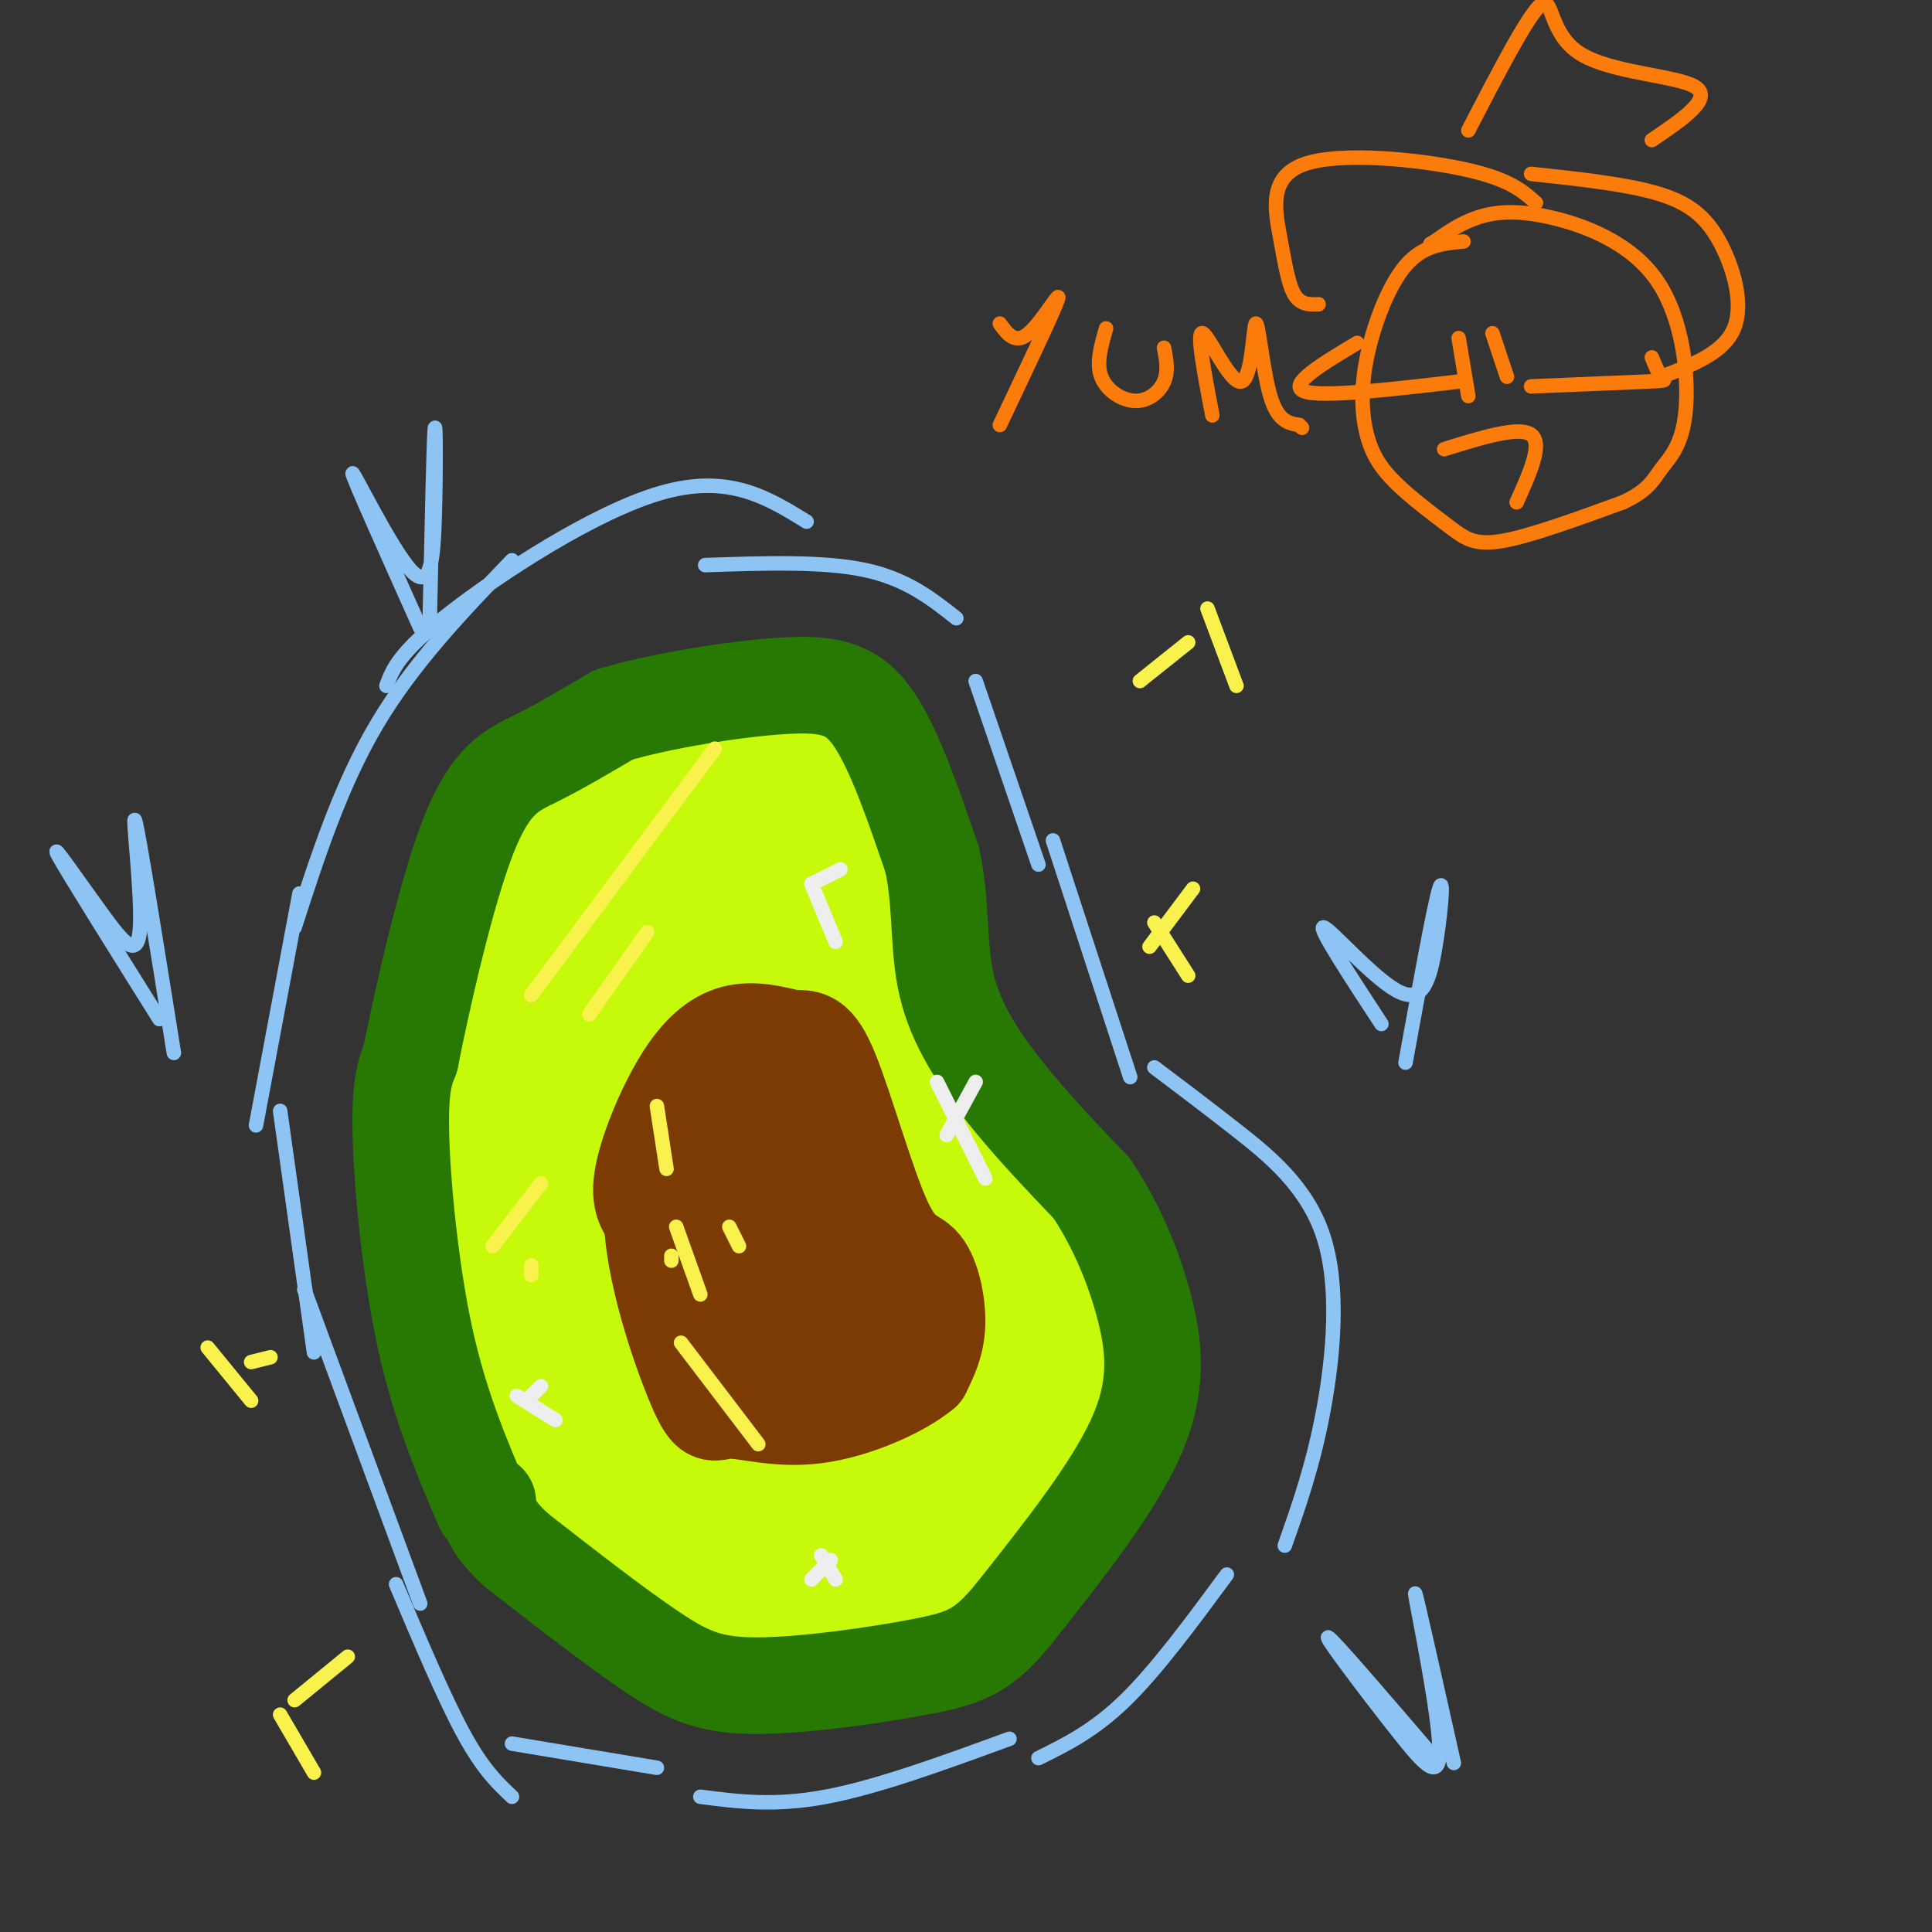 <svg viewBox='0 0 400 400' version='1.1' xmlns='http://www.w3.org/2000/svg' xmlns:xlink='http://www.w3.org/1999/xlink'><rect x="0" y="0" width="400" height="400" fill="#333333" stroke="none"/><g fill='none' stroke='rgb(199,249,11)' stroke-width='20' stroke-linecap='round' stroke-linejoin='round'><path d='M104,283c-2.375,-6.095 -4.750,-12.190 -7,-23c-2.250,-10.810 -4.375,-26.333 -3,-40c1.375,-13.667 6.250,-25.476 11,-34c4.750,-8.524 9.375,-13.762 14,-19'/><path d='M119,167c8.531,-6.244 22.858,-12.356 32,-14c9.142,-1.644 13.100,1.178 16,2c2.900,0.822 4.742,-0.356 8,5c3.258,5.356 7.931,17.244 10,27c2.069,9.756 1.535,17.378 1,25'/><path d='M186,212c-0.791,4.967 -3.267,4.883 3,13c6.267,8.117 21.278,24.433 29,36c7.722,11.567 8.156,18.383 8,26c-0.156,7.617 -0.902,16.033 -5,23c-4.098,6.967 -11.549,12.483 -19,18'/><path d='M202,328c-6.840,4.801 -14.441,7.802 -22,10c-7.559,2.198 -15.077,3.593 -21,4c-5.923,0.407 -10.253,-0.176 -18,-5c-7.747,-4.824 -18.912,-13.891 -25,-22c-6.088,-8.109 -7.101,-15.260 -9,-25c-1.899,-9.740 -4.686,-22.069 -3,-39c1.686,-16.931 7.843,-38.466 14,-60'/><path d='M118,191c6.232,-13.655 14.813,-17.793 23,-19c8.187,-1.207 15.981,0.516 21,2c5.019,1.484 7.263,2.728 9,6c1.737,3.272 2.968,8.573 2,24c-0.968,15.427 -4.134,40.979 -6,49c-1.866,8.021 -2.433,-1.490 -3,-11'/><path d='M164,242c-3.499,-13.021 -10.748,-40.074 -16,-53c-5.252,-12.926 -8.509,-11.727 -11,-11c-2.491,0.727 -4.217,0.980 -6,4c-1.783,3.020 -3.623,8.807 -5,19c-1.377,10.193 -2.289,24.791 -2,36c0.289,11.209 1.781,19.027 4,27c2.219,7.973 5.165,16.100 8,22c2.835,5.900 5.560,9.575 9,11c3.440,1.425 7.594,0.602 11,0c3.406,-0.602 6.065,-0.983 0,-20c-6.065,-19.017 -20.854,-56.670 -27,-71c-6.146,-14.330 -3.650,-5.336 -4,0c-0.350,5.336 -3.547,7.016 -6,14c-2.453,6.984 -4.163,19.274 -3,37c1.163,17.726 5.198,40.888 9,51c3.802,10.112 7.372,7.175 10,5c2.628,-2.175 4.314,-3.587 6,-5'/><path d='M141,308c0.561,-6.137 -1.037,-18.978 -3,-28c-1.963,-9.022 -4.292,-14.224 -8,-21c-3.708,-6.776 -8.796,-15.127 -12,-14c-3.204,1.127 -4.525,11.732 -4,21c0.525,9.268 2.895,17.199 6,26c3.105,8.801 6.944,18.472 11,25c4.056,6.528 8.329,9.913 12,13c3.671,3.087 6.740,5.877 11,3c4.260,-2.877 9.712,-11.420 13,-16c3.288,-4.580 4.411,-5.196 1,-17c-3.411,-11.804 -11.356,-34.796 -15,-44c-3.644,-9.204 -2.986,-4.618 -4,-3c-1.014,1.618 -3.699,0.269 -5,6c-1.301,5.731 -1.219,18.541 1,28c2.219,9.459 6.573,15.567 11,21c4.427,5.433 8.926,10.190 13,13c4.074,2.810 7.721,3.673 11,1c3.279,-2.673 6.188,-8.881 8,-11c1.812,-2.119 2.526,-0.147 1,-10c-1.526,-9.853 -5.293,-31.529 -8,-41c-2.707,-9.471 -4.353,-6.735 -6,-4'/><path d='M175,256c-1.675,1.480 -2.863,7.180 0,19c2.863,11.820 9.778,29.758 14,39c4.222,9.242 5.751,9.786 8,11c2.249,1.214 5.218,3.098 8,0c2.782,-3.098 5.378,-11.176 7,-18c1.622,-6.824 2.269,-12.392 1,-22c-1.269,-9.608 -4.453,-23.255 -8,-32c-3.547,-8.745 -7.457,-12.586 -11,-13c-3.543,-0.414 -6.719,2.600 -9,6c-2.281,3.400 -3.665,7.186 -4,12c-0.335,4.814 0.381,10.655 2,16c1.619,5.345 4.141,10.193 7,15c2.859,4.807 6.055,9.572 10,10c3.945,0.428 8.639,-3.480 11,-7c2.361,-3.520 2.390,-6.650 0,-14c-2.390,-7.350 -7.197,-18.918 -11,-26c-3.803,-7.082 -6.601,-9.676 -9,-6c-2.399,3.676 -4.400,13.622 -4,24c0.400,10.378 3.200,21.189 6,32'/><path d='M193,302c1.708,6.696 2.979,7.435 5,8c2.021,0.565 4.791,0.956 3,-7c-1.791,-7.956 -8.142,-24.260 -13,-35c-4.858,-10.740 -8.224,-15.915 -11,-19c-2.776,-3.085 -4.963,-4.079 -7,-5c-2.037,-0.921 -3.923,-1.770 -7,1c-3.077,2.770 -7.344,9.159 -9,24c-1.656,14.841 -0.701,38.134 2,46c2.701,7.866 7.147,0.305 10,-3c2.853,-3.305 4.114,-2.355 4,-9c-0.114,-6.645 -1.603,-20.886 -4,-28c-2.397,-7.114 -5.702,-7.101 -9,-4c-3.298,3.101 -6.588,9.288 -8,13c-1.412,3.712 -0.945,4.947 -1,10c-0.055,5.053 -0.631,13.923 0,24c0.631,10.077 2.468,21.361 6,23c3.532,1.639 8.759,-6.366 12,-13c3.241,-6.634 4.498,-11.895 5,-19c0.502,-7.105 0.251,-16.052 0,-25'/><path d='M171,284c-3.083,-23.285 -10.789,-68.996 -15,-89c-4.211,-20.004 -4.926,-14.301 -6,-13c-1.074,1.301 -2.506,-1.800 -4,5c-1.494,6.800 -3.049,23.502 -1,42c2.049,18.498 7.703,38.792 11,45c3.297,6.208 4.236,-1.670 6,-11c1.764,-9.330 4.353,-20.113 4,-39c-0.353,-18.887 -3.647,-45.877 -7,-55c-3.353,-9.123 -6.763,-0.378 -11,12c-4.237,12.378 -9.301,28.390 -11,40c-1.699,11.610 -0.034,18.818 2,27c2.034,8.182 4.438,17.338 8,23c3.562,5.662 8.281,7.831 13,10'/><path d='M160,281c3.667,1.000 6.333,-1.500 9,-4'/></g>
<g fill='none' stroke='rgb(124,59,2)' stroke-width='20' stroke-linecap='round' stroke-linejoin='round'><path d='M136,253c-1.917,-1.845 -3.833,-3.690 -3,-9c0.833,-5.310 4.417,-14.083 8,-20c3.583,-5.917 7.167,-8.976 11,-10c3.833,-1.024 7.917,-0.012 12,1'/><path d='M164,215c3.115,-0.038 4.904,-0.632 8,7c3.096,7.632 7.500,23.489 11,31c3.500,7.511 6.096,6.676 8,9c1.904,2.324 3.115,7.807 3,12c-0.115,4.193 -1.558,7.097 -3,10'/><path d='M191,284c-4.420,3.698 -13.969,7.944 -22,9c-8.031,1.056 -14.544,-1.078 -18,-1c-3.456,0.078 -3.853,2.367 -7,-5c-3.147,-7.367 -9.042,-24.391 -9,-36c0.042,-11.609 6.021,-17.805 12,-24'/><path d='M147,227c4.294,6.956 9.030,36.347 13,48c3.970,11.653 7.173,5.567 10,3c2.827,-2.567 5.277,-1.615 5,-7c-0.277,-5.385 -3.281,-17.105 -7,-25c-3.719,-7.895 -8.154,-11.964 -11,-10c-2.846,1.964 -4.103,9.959 -4,16c0.103,6.041 1.566,10.126 5,14c3.434,3.874 8.838,7.535 12,8c3.162,0.465 4.081,-2.268 5,-5'/><path d='M175,269c-0.142,-4.710 -2.997,-13.984 -6,-21c-3.003,-7.016 -6.155,-11.774 -8,-13c-1.845,-1.226 -2.384,1.078 -2,2c0.384,0.922 1.692,0.461 3,0'/><path d='M155,227c0.000,0.000 0.000,-3.000 0,-3'/></g>
<g fill='none' stroke='rgb(39,121,4)' stroke-width='20' stroke-linecap='round' stroke-linejoin='round'><path d='M100,312c-4.467,-10.467 -8.933,-20.933 -12,-35c-3.067,-14.067 -4.733,-31.733 -5,-42c-0.267,-10.267 0.867,-13.133 2,-16'/><path d='M85,219c2.381,-12.036 7.333,-34.125 12,-46c4.667,-11.875 9.048,-13.536 14,-16c4.952,-2.464 10.476,-5.732 16,-9'/><path d='M127,148c9.405,-2.821 24.917,-5.375 35,-6c10.083,-0.625 14.738,0.679 19,7c4.262,6.321 8.131,17.661 12,29'/><path d='M193,178c2.036,9.298 1.125,18.042 3,26c1.875,7.958 6.536,15.131 12,22c5.464,6.869 11.732,13.435 18,20'/><path d='M226,246c5.095,7.571 8.833,16.500 11,25c2.167,8.500 2.762,16.571 -2,27c-4.762,10.429 -14.881,23.214 -25,36'/><path d='M210,334c-6.372,7.774 -9.801,9.207 -19,11c-9.199,1.793 -24.169,3.944 -34,4c-9.831,0.056 -14.523,-1.984 -22,-7c-7.477,-5.016 -17.738,-13.008 -28,-21'/><path d='M107,321c-5.667,-5.167 -5.833,-7.583 -6,-10'/></g>
<g fill='none' stroke='rgb(249,242,77)' stroke-width='3' stroke-linecap='round' stroke-linejoin='round'><path d='M102,258c0.000,0.000 10.000,-13.000 10,-13'/><path d='M110,264c0.000,0.000 0.000,-2.000 0,-2'/><path d='M110,206c0.000,0.000 38.000,-51.000 38,-51'/><path d='M122,210c0.000,0.000 12.000,-17.000 12,-17'/><path d='M140,254c0.000,0.000 5.000,14.000 5,14'/><path d='M151,254c0.000,0.000 2.000,4.000 2,4'/><path d='M141,278c0.000,0.000 16.000,21.000 16,21'/><path d='M136,229c0.000,0.000 2.000,13.000 2,13'/><path d='M139,261c0.000,0.000 0.000,-1.000 0,-1'/><path d='M239,191c0.000,0.000 7.000,11.000 7,11'/><path d='M238,196c0.000,0.000 9.000,-12.000 9,-12'/><path d='M58,355c0.000,0.000 7.000,12.000 7,12'/><path d='M61,352c0.000,0.000 11.000,-9.000 11,-9'/><path d='M43,279c0.000,0.000 9.000,11.000 9,11'/><path d='M52,282c0.000,0.000 4.000,-1.000 4,-1'/><path d='M250,126c0.000,0.000 6.000,16.000 6,16'/><path d='M236,141c0.000,0.000 10.000,-8.000 10,-8'/></g>
<g fill='none' stroke='rgb(238,238,238)' stroke-width='3' stroke-linecap='round' stroke-linejoin='round'><path d='M194,224c0.000,0.000 10.000,20.000 10,20'/><path d='M196,235c0.000,0.000 6.000,-11.000 6,-11'/><path d='M168,183c0.000,0.000 5.000,12.000 5,12'/><path d='M168,183c0.000,0.000 6.000,-3.000 6,-3'/><path d='M170,322c0.000,0.000 3.000,5.000 3,5'/><path d='M168,327c0.000,0.000 4.000,-4.000 4,-4'/><path d='M107,289c0.000,0.000 8.000,5.000 8,5'/><path d='M109,290c0.000,0.000 3.000,-3.000 3,-3'/></g>
<g fill='none' stroke='rgb(141,196,244)' stroke-width='3' stroke-linecap='round' stroke-linejoin='round'><path d='M53,233c0.000,0.000 9.000,-48.000 9,-48'/><path d='M61,192c4.750,-14.667 9.500,-29.333 17,-42c7.500,-12.667 17.750,-23.333 28,-34'/><path d='M80,142c1.267,-3.422 2.533,-6.844 13,-15c10.467,-8.156 30.133,-21.044 44,-25c13.867,-3.956 21.933,1.022 30,6'/><path d='M146,117c12.167,-0.417 24.333,-0.833 33,1c8.667,1.833 13.833,5.917 19,10'/><path d='M202,141c0.000,0.000 13.000,38.000 13,38'/><path d='M218,174c0.000,0.000 16.000,49.000 16,49'/><path d='M239,221c5.196,3.911 10.393,7.821 17,13c6.607,5.179 14.625,11.625 18,22c3.375,10.375 2.107,24.679 0,36c-2.107,11.321 -5.054,19.661 -8,28'/><path d='M58,230c0.000,0.000 7.000,50.000 7,50'/><path d='M63,267c0.000,0.000 24.000,65.000 24,65'/><path d='M82,328c5.000,11.833 10.000,23.667 14,31c4.000,7.333 7.000,10.167 10,13'/><path d='M106,361c0.000,0.000 30.000,5.000 30,5'/><path d='M145,372c7.667,1.000 15.333,2.000 26,0c10.667,-2.000 24.333,-7.000 38,-12'/><path d='M215,364c5.750,-2.833 11.500,-5.667 18,-12c6.500,-6.333 13.750,-16.167 21,-26'/><path d='M286,212c-6.547,-10.006 -13.094,-20.013 -12,-20c1.094,0.013 9.829,10.045 15,13c5.171,2.955 6.777,-1.166 8,-8c1.223,-6.834 2.064,-16.381 1,-13c-1.064,3.381 -4.032,19.691 -7,36'/><path d='M33,211c-9.632,-15.386 -19.263,-30.772 -21,-34c-1.737,-3.228 4.421,5.702 9,12c4.579,6.298 7.579,9.965 8,3c0.421,-6.965 -1.737,-24.561 -1,-22c0.737,2.561 4.368,25.281 8,48'/><path d='M87,130c-7.126,-15.919 -14.252,-31.837 -14,-32c0.252,-0.163 7.882,15.431 12,20c4.118,4.569 4.724,-1.885 5,-11c0.276,-9.115 0.222,-20.890 0,-18c-0.222,2.890 -0.611,20.445 -1,38'/><path d='M89,127c-0.167,6.333 -0.083,3.167 0,0'/><path d='M297,364c-10.558,-12.324 -21.116,-24.648 -22,-25c-0.884,-0.352 7.907,11.266 14,19c6.093,7.734 9.486,11.582 9,3c-0.486,-8.582 -4.853,-29.595 -5,-31c-0.147,-1.405 3.927,16.797 8,35'/></g>
<g fill='none' stroke='rgb(251,123,11)' stroke-width='3' stroke-linecap='round' stroke-linejoin='round'><path d='M303,50c-4.194,0.383 -8.388,0.765 -12,5c-3.612,4.235 -6.641,12.321 -8,19c-1.359,6.679 -1.046,11.950 0,16c1.046,4.050 2.827,6.879 6,10c3.173,3.121 7.739,6.532 11,9c3.261,2.468 5.217,3.991 11,3c5.783,-0.991 15.391,-4.495 25,-8'/><path d='M336,104c5.359,-2.478 6.257,-4.674 8,-7c1.743,-2.326 4.332,-4.781 5,-12c0.668,-7.219 -0.584,-19.203 -6,-27c-5.416,-7.797 -14.997,-11.407 -22,-13c-7.003,-1.593 -11.430,-1.169 -15,0c-3.570,1.169 -6.285,3.085 -9,5'/><path d='M297,50c-1.500,0.833 -0.750,0.417 0,0'/><path d='M299,93c7.750,-2.417 15.500,-4.833 18,-3c2.500,1.833 -0.250,7.917 -3,14'/><path d='M302,79c-14.250,1.667 -28.500,3.333 -32,2c-3.500,-1.333 3.750,-5.667 11,-10'/><path d='M317,80c9.756,-0.400 19.511,-0.800 24,-1c4.489,-0.200 3.711,-0.200 3,-1c-0.711,-0.800 -1.356,-2.400 -2,-4'/><path d='M302,70c0.000,0.000 2.000,12.000 2,12'/><path d='M309,69c0.000,0.000 3.000,9.000 3,9'/><path d='M318,42c-2.770,-2.483 -5.541,-4.967 -15,-7c-9.459,-2.033 -25.608,-3.617 -33,-1c-7.392,2.617 -6.029,9.435 -5,15c1.029,5.565 1.722,9.876 3,12c1.278,2.124 3.139,2.062 5,2'/><path d='M317,36c9.696,1.036 19.393,2.071 26,4c6.607,1.929 10.125,4.750 13,10c2.875,5.250 5.107,12.929 3,18c-2.107,5.071 -8.554,7.536 -15,10'/><path d='M304,27c6.202,-11.976 12.405,-23.952 15,-26c2.595,-2.048 1.583,5.833 8,10c6.417,4.167 20.262,4.619 24,7c3.738,2.381 -2.631,6.690 -9,11'/><path d='M207,67c1.600,2.200 3.200,4.400 6,2c2.800,-2.400 6.800,-9.400 6,-7c-0.800,2.400 -6.400,14.200 -12,26'/><path d='M229,68c-1.036,3.583 -2.071,7.167 -1,10c1.071,2.833 4.250,4.917 7,5c2.750,0.083 5.071,-1.833 6,-4c0.929,-2.167 0.464,-4.583 0,-7'/><path d='M251,86c-1.675,-8.791 -3.349,-17.582 -2,-17c1.349,0.582 5.722,10.537 8,10c2.278,-0.537 2.459,-11.568 3,-12c0.541,-0.432 1.440,9.734 3,15c1.560,5.266 3.780,5.633 6,6'/><path d='M269,88c1.000,1.000 0.500,0.500 0,0'/></g>
</svg>